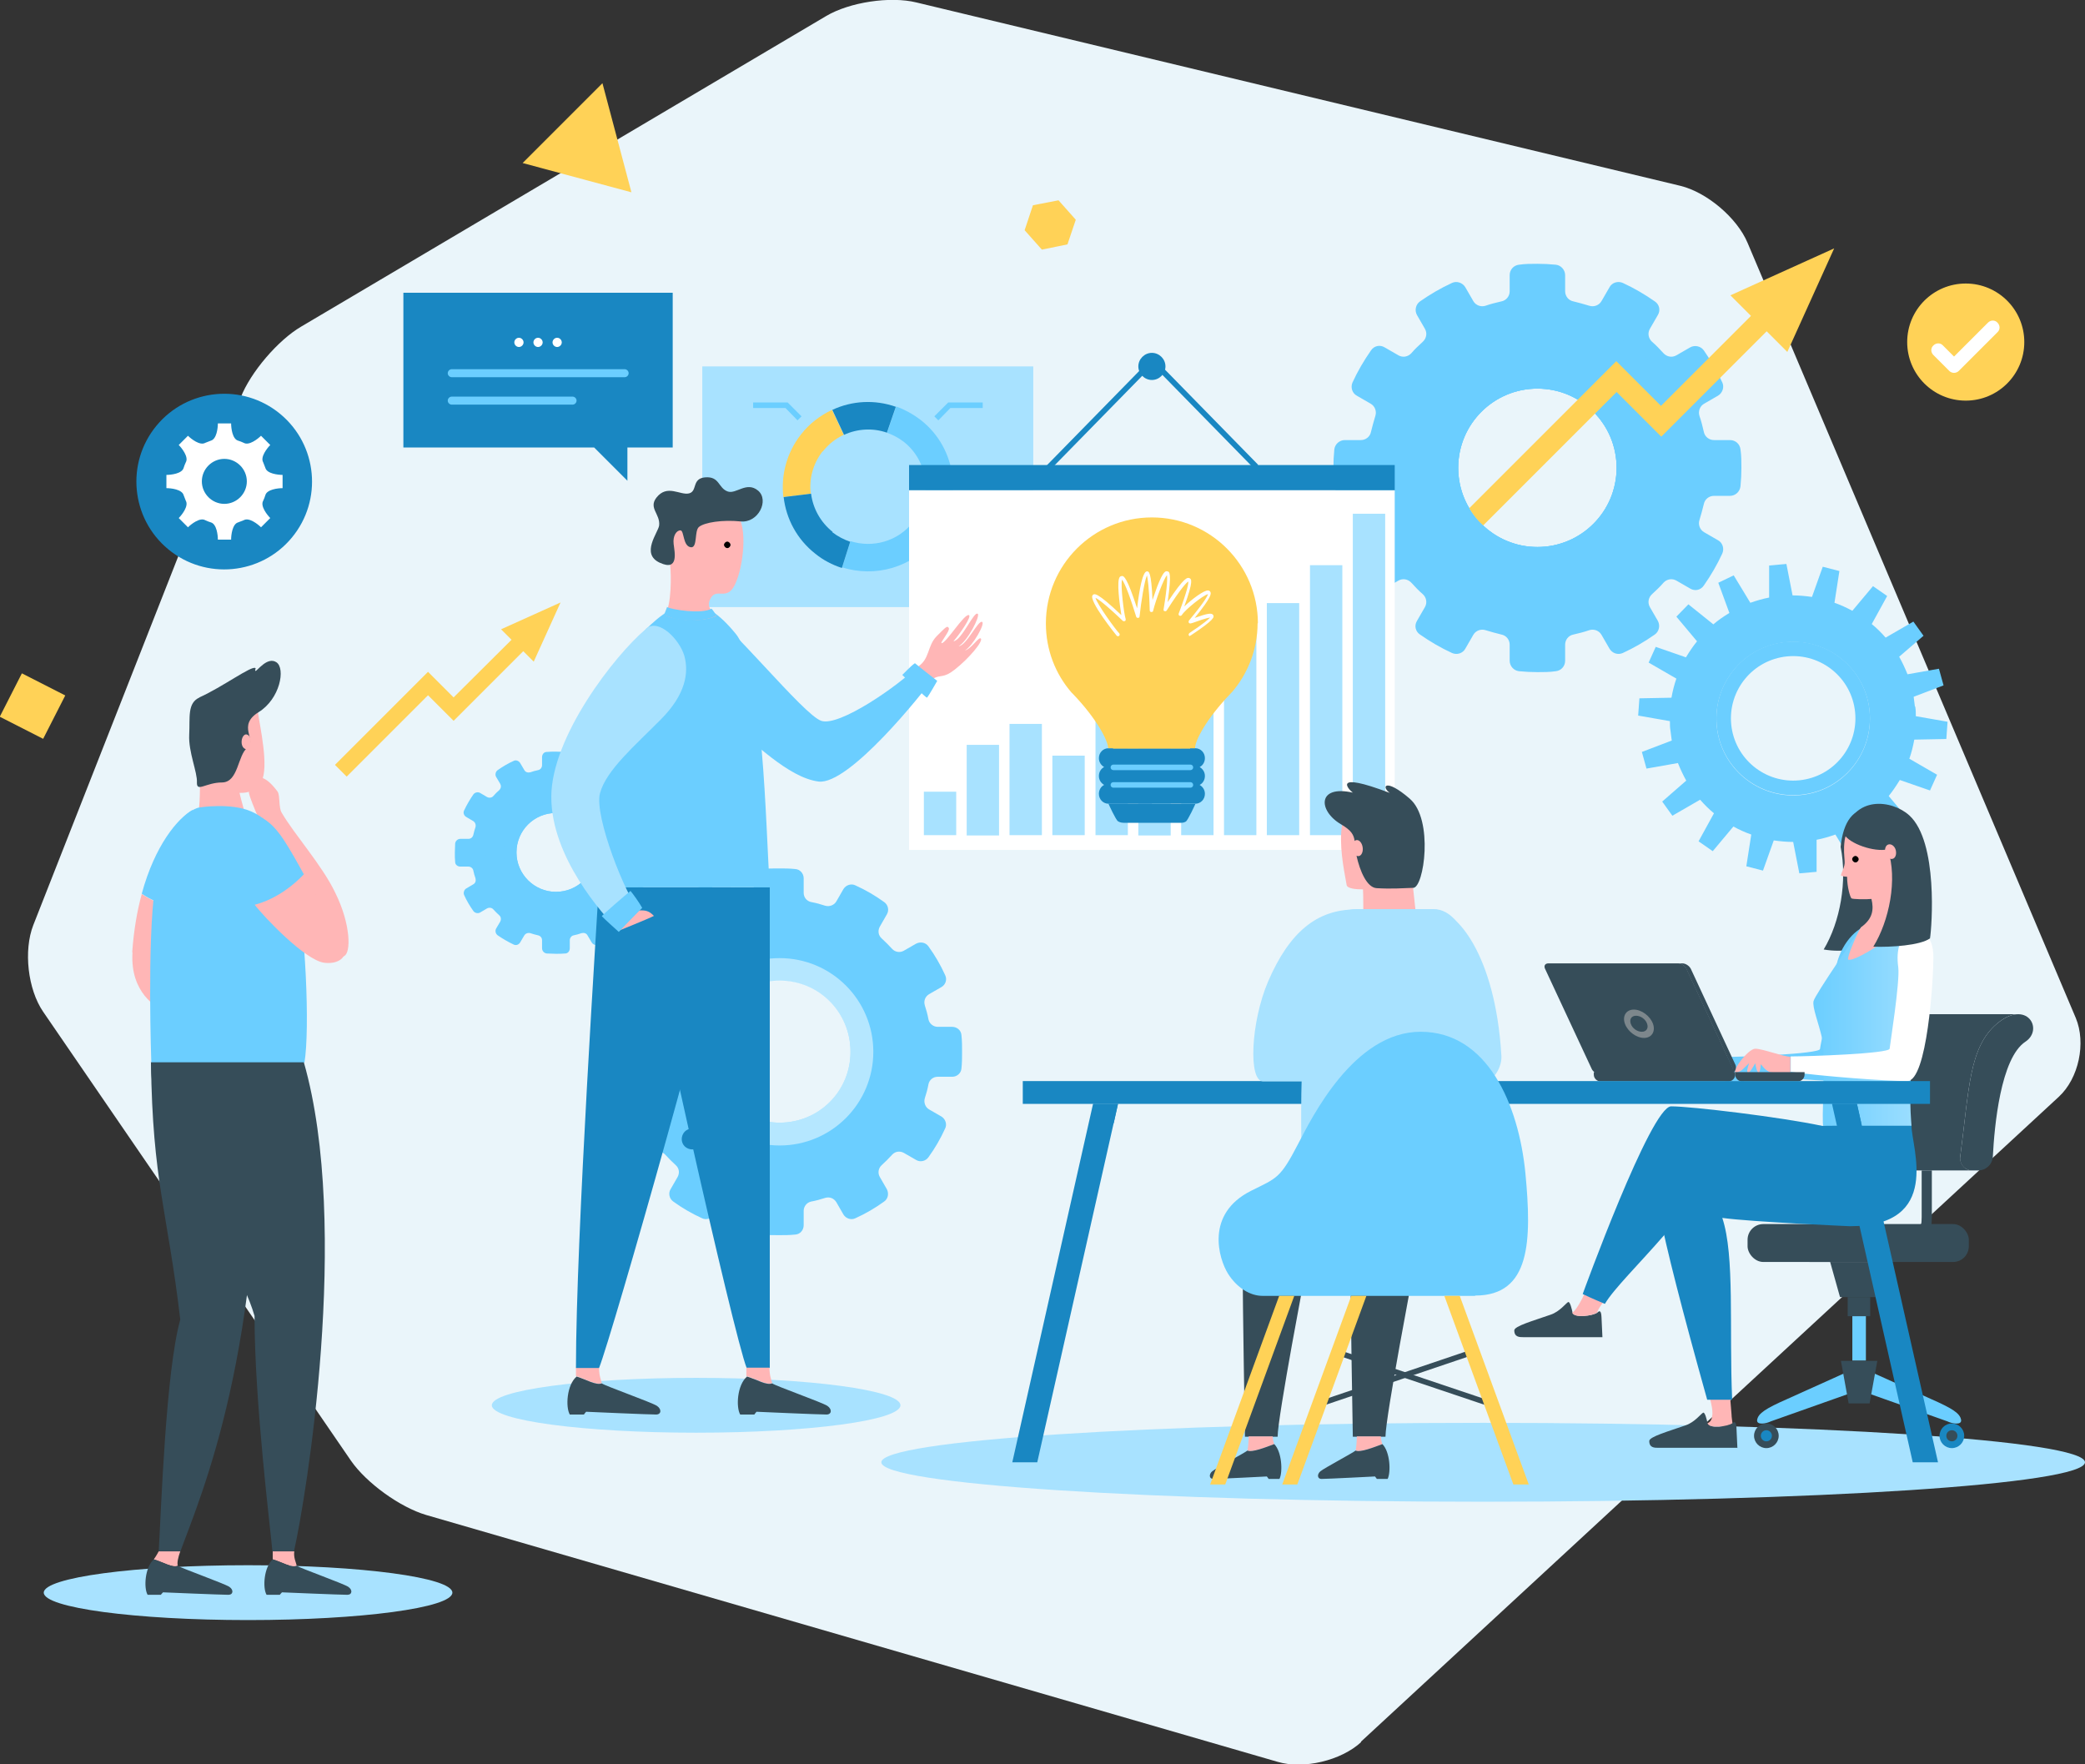 <?xml version="1.0" encoding="UTF-8"?>
<svg xmlns="http://www.w3.org/2000/svg" xmlns:xlink="http://www.w3.org/1999/xlink" id="Layer_1" data-name="Layer 1" viewBox="0 0 676.6 572.5">
  <rect x="0" y="0" width="676.6" height="572.5" fill="#333333" stroke="none"/>
  <defs>
    <style>
      .cls-1 {
        fill: #1987c2;
      }

      .cls-2 {
        fill: #6bceff;
      }

      .cls-3 {
        fill: url(#linear-gradient-2);
      }

      .cls-4 {
        fill: #ffb6b6;
      }

      .cls-5, .cls-6 {
        fill: #fff;
      }

      .cls-6 {
        opacity: .5;
      }

      .cls-7 {
        fill: url(#linear-gradient-4);
      }

      .cls-8 {
        fill: url(#linear-gradient-3);
      }

      .cls-9 {
        fill: url(#linear-gradient-5);
      }

      .cls-10 {
        fill: url(#linear-gradient-6);
      }

      .cls-11 {
        fill: #ffd257;
      }

      .cls-12 {
        fill: #eaf5fa;
      }

      .cls-13 {
        fill: #7d878c;
      }

      .cls-14 {
        fill: #a8e2ff;
      }

      .cls-15 {
        fill: url(#linear-gradient);
      }

      .cls-16 {
        fill: #364d59;
      }
    </style>
    <linearGradient id="linear-gradient" x1="228.3" y1="287.3" x2="246.4" y2="441.7" gradientUnits="userSpaceOnUse">
      <stop offset="0" stop-color="#1987c2"></stop>
      <stop offset="1" stop-color="#1987c2"></stop>
    </linearGradient>
    <linearGradient id="linear-gradient-2" x1="215.8" y1="287.4" x2="189.9" y2="444.7" xlink:href="#linear-gradient"></linearGradient>
    <linearGradient id="linear-gradient-3" x1="1263.2" y1="331.2" x2="1302" y2="331.2" gradientTransform="translate(1890.5) rotate(-180) scale(1 -1)" gradientUnits="userSpaceOnUse">
      <stop offset="0" stop-color="#a8e2ff"></stop>
      <stop offset="0" stop-color="#a5e1ff"></stop>
      <stop offset=".7" stop-color="#7bd3ff"></stop>
      <stop offset="1" stop-color="#6bceff"></stop>
    </linearGradient>
    <linearGradient id="linear-gradient-4" x1="1263.1" y1="326.7" x2="1309.5" y2="326.7" gradientTransform="translate(1890.5) rotate(-180) scale(1 -1)" gradientUnits="userSpaceOnUse">
      <stop offset="0" stop-color="#fff"></stop>
      <stop offset="1" stop-color="#fff"></stop>
    </linearGradient>
    <linearGradient id="linear-gradient-5" x1="1352.6" y1="437.4" x2="1288.5" y2="350.7" gradientTransform="translate(1890.5) rotate(-180) scale(1 -1)" gradientUnits="userSpaceOnUse">
      <stop offset="0" stop-color="#1987c2"></stop>
      <stop offset="1" stop-color="#1987c2"></stop>
    </linearGradient>
    <linearGradient id="linear-gradient-6" x1="513.5" y1="391" x2="591.1" y2="391" gradientUnits="userSpaceOnUse">
      <stop offset="0" stop-color="#1987c2"></stop>
      <stop offset="1" stop-color="#1987c2"></stop>
    </linearGradient>
  </defs>
  <path class="cls-12" d="M441.7,565.3c-6.5,6-18.7,8.9-27.1,6.4l-276.3-80.1c-8.5-2.5-19.4-10.4-24.4-17.6L14,328.3c-5-7.3-6.4-19.9-3.2-28.1l67.3-171.2c3.2-8.2,12.1-18.6,19.6-23L268.1,5.2c7.6-4.5,20.8-6.5,29.3-4.4l247.9,59.5c8.6,2.1,18.4,10.4,21.8,18.5l106.5,251.5c3.4,8.1,1,19.6-5.5,25.6l-226.5,209.3Z"></path>
  <g>
    <path class="cls-14" d="M676.6,474.5c0-7.1-87.4-12.8-195.3-12.8s-195.3,5.7-195.3,12.8,87.4,12.8,195.3,12.8,195.3-5.7,195.3-12.8Z"></path>
    <ellipse class="cls-14" cx="225.9" cy="456" rx="66.3" ry="8.9"></ellipse>
    <rect class="cls-14" x="227.9" y="118.9" width="107.4" height="78.1"></rect>
    <g>
      <path class="cls-11" d="M267,146.5c1.9-2.4,4.2-4.2,6.8-5.4l-3.8-8.1c-3.8,1.8-7.3,4.4-10.1,8-4.7,6-6.5,13.3-5.7,20.3l8.9-1.1c-.6-4.7.7-9.7,3.8-13.7Z"></path>
      <path class="cls-2" d="M287.8,140.4c1.9.7,3.7,1.6,5.4,2.9,8.1,6.3,9.5,18,3.1,26.1-4.9,6.3-13.1,8.5-20.3,6.2l-2.7,8.5c10.6,3.4,22.8.1,30.1-9.2,9.4-11.9,7.3-29.3-4.6-38.6-2.5-1.9-5.2-3.4-8-4.4l-2.9,8.4Z"></path>
      <path class="cls-1" d="M270.2,172.6c-4-3.2-6.4-7.7-7-12.4l-8.9,1.1c.8,7,4.3,13.7,10.3,18.4,2.6,2.1,5.5,3.6,8.6,4.6l2.7-8.5c-2-.7-4-1.7-5.8-3.1Z"></path>
      <path class="cls-1" d="M287.8,140.4l2.9-8.4c-6.8-2.4-14.2-2-20.6,1l3.8,8.1c4.3-2,9.4-2.3,13.9-.7Z"></path>
    </g>
    <polygon class="cls-2" points="304.5 136.4 303.2 135.1 307.7 130.6 318.9 130.6 318.9 132.4 308.4 132.4 304.5 136.4"></polygon>
    <polygon class="cls-2" points="258.8 136.4 254.9 132.4 244.4 132.4 244.4 130.6 255.6 130.6 260.1 135.1 258.8 136.4"></polygon>
    <polygon class="cls-1" points="218.3 95 130.9 95 130.9 145.2 192.8 145.2 203.6 156 203.6 145.2 218.3 145.2 218.3 95"></polygon>
    <path class="cls-2" d="M202.7,122.4h-56.1c-.7,0-1.3-.6-1.3-1.3s.6-1.3,1.3-1.3h56.1c.7,0,1.3.6,1.3,1.3s-.6,1.3-1.3,1.3Z"></path>
    <path class="cls-2" d="M185.8,131.3h-39.2c-.7,0-1.3-.6-1.3-1.3s.6-1.3,1.3-1.3h39.2c.7,0,1.3.6,1.3,1.3s-.6,1.3-1.3,1.3Z"></path>
    <path class="cls-5" d="M173.1,111.1c0-.8.7-1.5,1.5-1.5s1.5.7,1.5,1.5-.7,1.5-1.5,1.5-1.5-.7-1.5-1.5Z"></path>
    <path class="cls-5" d="M179.3,111.1c0-.8.7-1.5,1.5-1.5s1.5.7,1.5,1.5-.7,1.5-1.5,1.5-1.5-.7-1.5-1.5Z"></path>
    <path class="cls-5" d="M169.9,111.1c0-.8-.7-1.5-1.5-1.5s-1.5.7-1.5,1.5.7,1.5,1.5,1.5,1.5-.7,1.5-1.5Z"></path>
    <circle class="cls-1" cx="72.8" cy="156.2" r="28.5" transform="translate(-94 112.8) rotate(-50.4)"></circle>
    <path class="cls-5" d="M91.7,158.4v-4.3c-1.5,0-5.1-.4-5.6-2.3h0c-.2-.6-.5-1.2-.7-1.8h0c-1-1.7,1.3-4.6,2.3-5.6l-3-3c-1,1-3.9,3.3-5.6,2.3h0c-.6-.3-1.2-.5-1.8-.7h0c-1.9-.5-2.3-4.1-2.3-5.6h-4.3c0,1.5-.4,5.1-2.3,5.6h0c-.6.2-1.2.5-1.8.7h0c-1.7,1-4.6-1.3-5.6-2.3l-3,3c1,1,3.3,3.9,2.3,5.6-.3.6-.5,1.2-.7,1.8h0c-.5,1.9-4.1,2.3-5.6,2.3v4.3c1.5,0,5.1.4,5.6,2.3h0c.2.6.5,1.2.7,1.8h0c1,1.7-1.3,4.6-2.3,5.6l3,3c1-1,3.9-3.3,5.6-2.3h0c.6.3,1.2.5,1.8.7h0c1.9.5,2.3,4.1,2.3,5.6h4.3c0-1.5.4-5.1,2.3-5.6h0c.6-.2,1.2-.5,1.8-.7h0c1.7-1,4.6,1.3,5.6,2.3l3-3c-1-1-3.3-3.9-2.3-5.6h0c.3-.6.5-1.2.7-1.8h0c.5-1.9,4.1-2.3,5.6-2.3ZM72.8,163.5c-4,0-7.3-3.3-7.3-7.3s3.3-7.3,7.3-7.3,7.3,3.3,7.3,7.3-3.3,7.3-7.3,7.3Z"></path>
    <g>
      <path class="cls-11" d="M618.9,111c0-10.5,8.5-19,19-19s19,8.5,19,19-8.5,19-19,19-19-8.5-19-19Z"></path>
      <path class="cls-5" d="M634.2,121h0c-.6,0-1.2-.2-1.6-.6l-5.2-5.2c-.9-.9-.9-2.3,0-3.1.9-.9,2.3-.9,3.1,0l3.6,3.6,11-11c.9-.9,2.3-.9,3.1,0,.9.9.9,2.3,0,3.1l-12.6,12.6c-.4.4-1,.6-1.6.6Z"></path>
    </g>
    <g>
      <path class="cls-2" d="M561.4,160.9c1.7,0,3.2-1.3,3.4-3.1.2-2,.3-4,.3-6s0-4-.3-6c-.2-1.7-1.6-3-3.4-3h-5.2c-1.6,0-3-1.1-3.3-2.7-.4-1.7-.8-3.4-1.4-5.1-.5-1.5.1-3.2,1.5-4l4.5-2.6c1.5-.9,2.1-2.8,1.4-4.3-1.7-3.7-3.7-7.1-6-10.4-1-1.4-2.9-1.8-4.4-1l-4.5,2.6c-1.4.8-3.1.5-4.2-.7-1.2-1.3-2.4-2.6-3.7-3.7-1.2-1.1-1.5-2.8-.7-4.2l2.6-4.5c.9-1.5.5-3.4-1-4.4-3.3-2.3-6.7-4.3-10.4-6-1.6-.7-3.5-.1-4.3,1.4l-2.6,4.5c-.8,1.4-2.5,2-4,1.5-1.7-.5-3.4-1-5.1-1.4-1.6-.3-2.7-1.7-2.7-3.3v-5.2c0-1.7-1.3-3.2-3-3.4-2-.2-4-.3-6-.3s-4,0-6,.3c-1.7.2-3,1.6-3,3.4v5.2c0,1.6-1.1,3-2.7,3.3-1.7.4-3.4.8-5.1,1.4-1.5.5-3.2-.1-4-1.5l-2.6-4.5c-.9-1.5-2.8-2.1-4.3-1.4-3.7,1.7-7.1,3.7-10.4,6-1.4,1-1.8,2.9-1,4.4l2.6,4.5c.8,1.4.5,3.1-.7,4.2-1.3,1.2-2.6,2.4-3.7,3.7-1.1,1.2-2.8,1.5-4.2.7l-4.5-2.6c-1.5-.9-3.4-.5-4.4,1-2.3,3.3-4.3,6.7-6,10.4-.7,1.6-.1,3.5,1.4,4.3l4.5,2.6c1.4.8,2,2.5,1.5,4-.5,1.7-1,3.4-1.4,5.1-.3,1.6-1.7,2.7-3.3,2.7h-5.2c-1.7,0-3.2,1.3-3.4,3-.2,2-.3,4-.3,6s0,4,.3,6c.2,1.7,1.6,3.1,3.4,3.1h5.2c1.6,0,3,1.1,3.3,2.7.4,1.7.8,3.4,1.4,5.1.5,1.5-.1,3.2-1.5,4l-4.5,2.6c-1.5.9-2.1,2.7-1.4,4.3,1.7,3.7,3.7,7.1,6,10.4,1,1.4,2.9,1.8,4.4,1l4.5-2.6c1.4-.8,3.1-.5,4.2.7,1.2,1.3,2.4,2.6,3.7,3.7,1.2,1.1,1.5,2.8.7,4.2l-2.6,4.5c-.9,1.5-.5,3.4,1,4.4,3.3,2.3,6.7,4.3,10.4,6,1.6.7,3.5.1,4.3-1.4l2.6-4.5c.8-1.4,2.5-2,4-1.5,1.7.5,3.4,1,5.1,1.4,1.6.3,2.7,1.7,2.7,3.3v5.2c0,1.7,1.3,3.2,3,3.4,2,.2,4,.3,6,.3s4,0,6-.3c1.7-.2,3-1.6,3-3.4v-5.2c0-1.6,1.1-3,2.7-3.3,1.7-.4,3.4-.8,5.1-1.4,1.5-.5,3.2.1,4,1.5l2.6,4.5c.9,1.5,2.7,2.1,4.3,1.4,3.7-1.7,7.1-3.7,10.4-6,1.4-1,1.8-2.9,1-4.4l-2.6-4.5c-.8-1.4-.5-3.1.7-4.2,1.3-1.2,2.6-2.4,3.7-3.7,1.1-1.2,2.8-1.5,4.2-.7l4.5,2.6c1.5.9,3.4.5,4.4-1,2.3-3.3,4.3-6.7,6-10.4.7-1.6.1-3.5-1.4-4.3l-4.5-2.6c-1.4-.8-2-2.5-1.5-4,.5-1.7,1-3.4,1.4-5.1.3-1.6,1.7-2.7,3.3-2.7h5.2ZM498.9,177.5c-14.2,0-25.7-11.5-25.7-25.7s11.5-25.7,25.7-25.7,25.7,11.5,25.7,25.7-11.5,25.7-25.7,25.7Z"></path>
      <path class="cls-2" d="M498.9,101.9c-27.5,0-49.9,22.3-49.9,49.9s22.3,49.9,49.9,49.9,49.9-22.3,49.9-49.9-22.3-49.9-49.9-49.9ZM498.9,177.5c-14.2,0-25.7-11.5-25.7-25.7s11.5-25.7,25.7-25.7,25.7,11.5,25.7,25.7-11.5,25.7-25.7,25.7Z"></path>
      <path class="cls-2" d="M498.9,122.3c-16.3,0-29.5,13.2-29.5,29.5s13.2,29.5,29.5,29.5,29.5-13.2,29.5-29.5-13.2-29.5-29.5-29.5ZM498.9,177.5c-14.2,0-25.7-11.5-25.7-25.7s11.5-25.7,25.7-25.7,25.7,11.5,25.7,25.7-11.5,25.7-25.7,25.7Z"></path>
    </g>
    <g>
      <path class="cls-2" d="M309,349.4c1.6,0,2.9-1.2,3-2.7.2-1.8.2-3.6.2-5.4s0-3.6-.2-5.4c-.1-1.6-1.5-2.7-3-2.7h-4.7c-1.4,0-2.7-1-3-2.4-.3-1.6-.7-3.1-1.2-4.6-.4-1.4.1-2.8,1.4-3.6l4-2.3c1.4-.8,1.9-2.5,1.2-3.9-1.5-3.3-3.3-6.4-5.4-9.3-.9-1.3-2.6-1.6-4-.9l-4,2.3c-1.2.7-2.8.5-3.8-.6-1.1-1.2-2.2-2.3-3.4-3.4-1.1-1-1.3-2.5-.6-3.8l2.3-4c.8-1.4.4-3.1-.9-4-2.9-2.1-6-3.9-9.3-5.4-1.4-.7-3.1-.1-3.9,1.2l-2.3,4c-.7,1.2-2.2,1.8-3.6,1.4-1.5-.5-3-.9-4.6-1.2-1.4-.3-2.4-1.5-2.4-3v-4.7c0-1.6-1.2-2.9-2.7-3-1.8-.2-3.6-.2-5.4-.2s-3.6,0-5.4.2c-1.6.1-2.7,1.5-2.7,3v4.7c0,1.4-1,2.7-2.4,3-1.6.3-3.1.7-4.6,1.2-1.4.4-2.8-.1-3.6-1.4l-2.3-4c-.8-1.3-2.5-1.9-3.9-1.2-3.3,1.5-6.4,3.3-9.3,5.4-1.3.9-1.6,2.6-.9,4l2.3,4c.7,1.2.5,2.8-.6,3.8-1.2,1.1-2.3,2.2-3.4,3.4-1,1.1-2.5,1.3-3.8.6l-4-2.3c-1.3-.8-3.1-.4-4,.9-2.1,2.9-3.9,6-5.4,9.3-.7,1.4-.1,3.1,1.2,3.9l4,2.3c1.2.7,1.8,2.2,1.4,3.6-.5,1.5-.9,3-1.2,4.6-.3,1.4-1.5,2.4-3,2.4h-4.7c-1.6,0-2.9,1.2-3,2.7-.2,1.8-.2,3.6-.2,5.4s0,3.6.2,5.4c.1,1.6,1.5,2.7,3,2.7h4.7c1.4,0,2.7,1,3,2.4.3,1.6.7,3.1,1.2,4.6.4,1.4-.1,2.8-1.4,3.6l-4,2.3c-1.4.8-1.9,2.5-1.2,3.9,1.5,3.3,3.3,6.4,5.4,9.3.9,1.3,2.6,1.6,4,.9l4-2.3c1.2-.7,2.8-.5,3.8.6,1.1,1.2,2.2,2.3,3.4,3.4,1.1,1,1.3,2.5.6,3.8l-2.3,4c-.8,1.3-.4,3.1.9,4,2.9,2.1,6,3.9,9.3,5.4,1.4.7,3.1.1,3.9-1.2l2.3-4c.7-1.2,2.2-1.8,3.6-1.4,1.5.5,3,.9,4.6,1.2,1.4.3,2.4,1.5,2.4,3v4.7c0,1.6,1.2,2.9,2.7,3,1.8.2,3.6.2,5.4.2s3.6,0,5.4-.2c1.6-.1,2.7-1.5,2.7-3v-4.7c0-1.4,1-2.7,2.4-3,1.6-.3,3.1-.7,4.6-1.2,1.4-.4,2.8.1,3.6,1.4l2.3,4c.8,1.3,2.5,1.9,3.9,1.2,3.3-1.5,6.4-3.3,9.3-5.4,1.3-.9,1.6-2.6.9-4l-2.3-4c-.7-1.2-.5-2.8.6-3.8,1.2-1.1,2.3-2.2,3.4-3.4,1-1.1,2.5-1.3,3.8-.6l4,2.3c1.3.8,3.1.4,4-.9,2.1-2.9,3.9-6,5.4-9.3.7-1.4.1-3.1-1.2-3.9l-4-2.3c-1.2-.7-1.8-2.2-1.4-3.6.5-1.5.9-3,1.2-4.6.3-1.4,1.5-2.4,3-2.4h4.7ZM253,364.3c-12.7,0-23.1-10.3-23.1-23s10.3-23.1,23.1-23.1,23,10.3,23,23.1-10.3,23-23,23Z"></path>
      <path class="cls-6" d="M253,310.9c-16.8,0-30.4,13.6-30.4,30.4s13.6,30.4,30.4,30.4,30.4-13.6,30.4-30.4-13.6-30.4-30.4-30.4ZM253,364.3c-12.7,0-23.1-10.3-23.1-23s10.3-23,23.1-23,23,10.3,23,23-10.3,23-23,23Z"></path>
      <path class="cls-1" d="M222.2,315.3c-1.3-1.3-1.3-3.4,0-4.8,1.3-1.3,3.4-1.3,4.8,0,1.3,1.3,1.3,3.4,0,4.8-1.3,1.3-3.4,1.3-4.8,0Z"></path>
      <path class="cls-1" d="M227,372c-1.3,1.3-3.4,1.3-4.8,0-1.3-1.3-1.3-3.4,0-4.8,1.3-1.3,3.4-1.3,4.8,0,1.3,1.3,1.3,3.4,0,4.8Z"></path>
    </g>
    <g>
      <path class="cls-2" d="M211.4,281.2c.9,0,1.6-.7,1.7-1.5,0-1,.1-2,.1-3s0-2-.1-3c0-.9-.8-1.5-1.7-1.5h-2.6c-.8,0-1.5-.6-1.6-1.3-.2-.9-.4-1.7-.7-2.5-.2-.8,0-1.6.8-2l2.2-1.3c.7-.4,1.1-1.4.7-2.1-.8-1.8-1.8-3.5-3-5.2-.5-.7-1.5-.9-2.2-.5l-2.2,1.3c-.7.4-1.6.3-2.1-.3-.6-.7-1.2-1.3-1.9-1.9-.6-.5-.7-1.4-.3-2.1l1.3-2.2c.4-.7.2-1.7-.5-2.2-1.6-1.1-3.3-2.1-5.2-3-.8-.4-1.7,0-2.1.7l-1.3,2.2c-.4.7-1.2,1-2,.8-.8-.3-1.7-.5-2.5-.7-.8-.2-1.3-.8-1.3-1.6v-2.6c0-.9-.7-1.6-1.5-1.7-1,0-2-.1-3-.1s-2,0-3,.1c-.9,0-1.5.8-1.5,1.7v2.6c0,.8-.6,1.5-1.3,1.6-.9.2-1.7.4-2.5.7-.8.2-1.6,0-2-.8l-1.3-2.2c-.4-.7-1.4-1.1-2.1-.7-1.8.8-3.5,1.8-5.2,3-.7.5-.9,1.5-.5,2.2l1.3,2.2c.4.7.3,1.5-.3,2.1-.7.6-1.3,1.2-1.9,1.9-.5.6-1.4.7-2.1.3l-2.2-1.3c-.7-.4-1.7-.2-2.2.5-1.1,1.6-2.1,3.3-3,5.2-.4.8,0,1.7.7,2.1l2.2,1.3c.7.4,1,1.2.8,2-.3.8-.5,1.7-.7,2.5-.2.8-.8,1.3-1.6,1.3h-2.6c-.9,0-1.6.7-1.7,1.5,0,1-.1,2-.1,3s0,2,.1,3c0,.9.8,1.5,1.7,1.5h2.6c.8,0,1.5.6,1.6,1.3.2.9.4,1.7.7,2.5.2.8,0,1.6-.8,2l-2.2,1.3c-.7.4-1,1.4-.7,2.1.8,1.8,1.8,3.5,3,5.2.5.7,1.5.9,2.2.5l2.2-1.3c.7-.4,1.6-.3,2.1.3.6.6,1.2,1.3,1.9,1.9.6.5.7,1.4.3,2.1l-1.3,2.2c-.4.7-.2,1.7.5,2.2,1.6,1.1,3.3,2.1,5.2,3,.8.4,1.7,0,2.1-.7l1.3-2.2c.4-.7,1.2-1,2-.8.8.3,1.7.5,2.5.7.8.2,1.3.8,1.3,1.6v2.6c0,.9.7,1.6,1.5,1.7,1,0,2,.1,3,.1s2,0,3-.1c.9,0,1.5-.8,1.5-1.7v-2.6c0-.8.6-1.5,1.3-1.6.9-.2,1.7-.4,2.5-.7.8-.2,1.6,0,2,.8l1.3,2.2c.4.7,1.4,1.1,2.1.7,1.8-.8,3.5-1.8,5.2-3,.7-.5.9-1.5.5-2.2l-1.3-2.2c-.4-.7-.3-1.6.3-2.1.6-.6,1.3-1.2,1.9-1.9.5-.6,1.4-.7,2.1-.3l2.2,1.3c.7.4,1.7.2,2.2-.5,1.1-1.6,2.1-3.3,3-5.2.4-.8,0-1.7-.7-2.1l-2.2-1.3c-.7-.4-1-1.2-.8-2,.3-.8.5-1.7.7-2.5.2-.8.8-1.3,1.6-1.3h2.6ZM180.4,289.4c-7,0-12.8-5.7-12.8-12.8s5.7-12.8,12.8-12.8,12.8,5.7,12.8,12.8-5.7,12.8-12.8,12.8Z"></path>
      <path class="cls-2" d="M180.4,259.8c-9.3,0-16.8,7.5-16.8,16.8s7.5,16.8,16.8,16.8,16.8-7.5,16.8-16.8-7.5-16.8-16.8-16.8ZM180.4,289.4c-7,0-12.8-5.7-12.8-12.8s5.7-12.8,12.8-12.8,12.8,5.7,12.8,12.8-5.7,12.8-12.8,12.8Z"></path>
      <path class="cls-2" d="M171.8,297.9c-.1,0-.2,0-.3,0-8.5-3.6-14-11.9-14-21.1s10.3-22.9,22.9-22.9.9.4.9.9-.4.9-.9.9c-11.7,0-21.1,9.5-21.1,21.1s5.1,16.2,12.9,19.5c.5.2.7.7.5,1.2-.1.3-.5.5-.8.5Z"></path>
      <path class="cls-2" d="M180.4,299.6c-.5,0-.9-.4-.9-.9s.4-.9.9-.9c11.7,0,21.1-9.5,21.1-21.1s.4-.9.9-.9.9.4.9.9c0,12.6-10.3,22.9-22.9,22.9Z"></path>
    </g>
    <path class="cls-2" d="M621.4,229.3c-.1-1.1-.3-2.1-.4-3.2l9.7-3.7-1.5-5.4-10.2,1.8c-.8-2-1.7-3.9-2.7-5.7l7.9-6.8-3.3-4.6-9,5.2c-1.4-1.6-2.9-3.1-4.5-4.4l5-9.1-4.6-3.2-6.7,8c-1.8-1-3.8-1.9-5.8-2.6l1.6-10.3-5.4-1.4-3.5,9.8c-2.1-.3-4.2-.5-6.3-.5l-2-10.2-5.6.5v10.4c-2.1.4-4.1,1-6.1,1.7l-5.4-8.9-5,2.4,3.6,9.8c-1.8,1.1-3.6,2.3-5.2,3.7l-8.1-6.5-3.9,4,6.7,8c-1.3,1.6-2.5,3.4-3.6,5.2l-9.8-3.4-2.3,5.1,9,5.2c-.7,2-1.2,4-1.6,6.2l-10.4.2-.4,5.6,10.3,1.8c0,1.1,0,2.1.2,3.2.1,1.1.3,2.1.4,3.1l-9.7,3.7,1.5,5.4,10.2-1.8c.8,2,1.7,3.9,2.7,5.7l-7.8,6.8,3.3,4.6,9-5.2c1.4,1.6,2.9,3.1,4.5,4.4l-5,9.1,4.6,3.2,6.7-8c1.8,1,3.8,1.9,5.8,2.6l-1.6,10.3,5.4,1.4,3.5-9.8c2.1.3,4.2.5,6.3.5l2,10.2,5.6-.5v-10.4c2.1-.4,4.1-1,6.1-1.7l5.4,8.9,5-2.4-3.6-9.8c1.8-1.1,3.5-2.3,5.2-3.7l8.1,6.5,3.9-4-6.7-8c1.3-1.6,2.5-3.4,3.6-5.2l9.8,3.4,2.3-5.1-9-5.2c.7-2,1.2-4,1.6-6.2l10.4-.2.4-5.6-10.3-1.8c0-1,0-2.1-.2-3.2ZM584.3,258c-13.7,1.3-25.9-8.7-27.2-22.4-1.3-13.7,8.7-25.9,22.4-27.2,13.7-1.3,25.9,8.7,27.2,22.4,1.3,13.7-8.7,25.9-22.4,27.2Z"></path>
    <path class="cls-2" d="M579.5,208.3c-13.7,1.3-23.7,13.5-22.4,27.2,1.3,13.7,13.5,23.7,27.2,22.4,13.7-1.3,23.7-13.5,22.4-27.2-1.3-13.7-13.5-23.7-27.2-22.4ZM583.9,253.2c-11.1,1.1-21-7-22.1-18.1-1.1-11.1,7-21,18.1-22.1,11.1-1.1,21,7,22.1,18.1,1.1,11.1-7,21-18.1,22.1Z"></path>
    <rect class="cls-1" x="332.6" y="133.6" width="48.5" height="1.8" transform="translate(11.2 295.5) rotate(-45.6)"></rect>
    <rect class="cls-1" x="389.9" y="110.2" width="1.8" height="48.5" transform="translate(17.4 311.5) rotate(-44.4)"></rect>
    <rect class="cls-1" x="295" y="150.9" width="157.6" height="8.2"></rect>
    <rect class="cls-5" x="295" y="159.1" width="157.6" height="116.7"></rect>
    <path class="cls-1" d="M369.4,118.9c0-2.4,2-4.4,4.4-4.4s4.4,2,4.4,4.4-2,4.4-4.4,4.4-4.4-2-4.4-4.4Z"></path>
    <rect class="cls-14" x="299.8" y="256.9" width="10.5" height="14.1"></rect>
    <rect class="cls-14" x="313.7" y="241.7" width="10.5" height="29.4"></rect>
    <rect class="cls-14" x="327.6" y="234.9" width="10.5" height="36.1"></rect>
    <rect class="cls-14" x="341.5" y="245.2" width="10.5" height="25.8"></rect>
    <rect class="cls-14" x="355.5" y="223.4" width="10.5" height="47.6"></rect>
    <rect class="cls-14" x="369.4" y="206.1" width="10.5" height="65"></rect>
    <rect class="cls-14" x="383.3" y="217.4" width="10.5" height="53.6"></rect>
    <rect class="cls-14" x="397.2" y="205.4" width="10.5" height="65.6"></rect>
    <rect class="cls-14" x="411.1" y="195.7" width="10.5" height="75.3"></rect>
    <rect class="cls-14" x="425.1" y="183.4" width="10.5" height="87.6"></rect>
    <rect class="cls-14" x="439" y="166.7" width="10.5" height="104.3"></rect>
    <g>
      <g>
        <path class="cls-1" d="M391,251.8c0-1.3-.7-2.3-1.7-2.9,1-.5,1.7-1.6,1.7-2.9,0-1.8-1.4-3.2-3.1-3.2h-28.2c-1.7,0-3.1,1.4-3.1,3.2,0,1.3.7,2.3,1.7,2.9-1,.5-1.7,1.6-1.7,2.9,0,1.3.7,2.3,1.7,2.9-1,.5-1.7,1.6-1.7,2.9,0,1.8,1.4,3.2,3.1,3.2h28.2c1.7,0,3.1-1.4,3.1-3.2,0-1.3-.7-2.3-1.7-2.9,1-.5,1.7-1.6,1.7-2.9Z"></path>
        <path class="cls-1" d="M373.8,260.8h-14.1s2.4,5.3,3.1,5.7c.7.4,1.2.5,2.3.5,1.2,0,8.7,0,8.7,0,0,0,7.5,0,8.7,0,1.2,0,1.6,0,2.3-.4.7-.4,3.1-5.7,3.1-5.7h-14.1Z"></path>
        <path class="cls-2" d="M361.3,249.9c-.5,0-.9-.4-.9-.9s.4-.9.9-.9h25c.5,0,.9.4.9.9s-.4.9-.9.9h-25Z"></path>
        <path class="cls-2" d="M386.3,255.6h-25c-.5,0-.9-.4-.9-.9s.4-.9.9-.9h25c.5,0,.9.4.9.9s-.4.9-.9.9Z"></path>
      </g>
      <g>
        <path class="cls-11" d="M408.2,202.3c0-19-15.4-34.4-34.4-34.4-19,0-34.4,15.4-34.4,34.4,0,8.6,3.1,16.4,8.3,22.4,0,0,.4.4.4.4,7.8,8.1,11.5,15.3,11.5,17.7h14.1s14.1,0,14.1,0c0-2.5,3.7-9.6,11.5-17.7,0,0,.3-.4.4-.4,5.2-6,8.4-13.9,8.4-22.5Z"></path>
        <path class="cls-11" d="M361.2,242.9c-.9-4.8-5-11.1-11.3-17.7l-1-1.1c-5.3-6-8.2-13.7-8.2-21.8,0-18.2,14.8-33,33-33,18.2,0,33,14.8,33,33,0,8-2.9,15.7-8.2,21.8l-1,1.1c-6.3,6.7-10.4,13.4-11.3,17.7h-25.2Z"></path>
      </g>
      <path class="cls-5" d="M386.3,206.4c-.2,0-.4,0-.5-.2-.2-.3,0-.6.2-.8,4.7-3.1,6.2-4.5,6.7-5-1.2.1-4.5,1.3-5.6,1.7l-.7.2c-.2,0-.5,0-.6-.2-.1-.2-.1-.5,0-.7,5.1-6.1,6.1-8.1,6.2-8.6-1.5.3-7.4,5-8.5,6.8-.1.2-.5.3-.7.2-.3-.1-.4-.4-.3-.7,2.9-7.7,3.2-9.8,3.1-10.4-.5.3-2.2,1.9-7,9.4-.1.2-.4.3-.7.2-.2,0-.4-.3-.3-.6,1.3-7.9,1.2-10.3,1.1-11.1-1.1,1.3-3.6,7.9-4.5,11.6,0,.3-.3.4-.6.4-.3,0-.5-.3-.5-.5-.2-7.9-.7-10.5-.9-11.4-.8,1.7-1.9,8.6-2.4,13.3,0,.3-.2.5-.5.5-.3,0-.5-.1-.6-.4-2.8-9.1-4.1-11.4-4.6-12-.5,1.9.6,11,1.2,12.8,0,.2,0,.5-.2.6-.2.1-.5.1-.7,0-6.1-5.8-8.2-7.2-8.9-7.5.5,2,6.5,10.3,7.7,11.5.2.2.2.6,0,.8-.2.2-.6.2-.8,0-.1-.1-9.4-11.6-7.8-13.2.5-.5,1.2-1.2,9.3,6.5-.6-3.6-1.6-11.2-.5-12.4.2-.2.5-.3.8-.3.5.1,1.5.3,4.8,10.5.7-6,1.8-12,3.2-12s0,0,0,0c.6,0,1.4,0,1.8,9.3.5-1.4,1-2.9,1.5-4.3,1.9-4.9,2.7-5.2,3.3-5,.7.1,1.5.3.1,10,5.6-8.5,6.5-8,7.1-7.8.6.3,1.4.7-1.7,9.2,2.4-2.3,6.4-5.3,7.7-5.2.4,0,.6.2.8.5.2.5.6,1.4-5.1,8.4,4.2-1.5,5.6-1.7,6-.9.3.6.7,1.3-7.3,6.6,0,0-.2,0-.3,0Z"></path>
    </g>
    <g>
      <ellipse class="cls-14" cx="80.5" cy="516.8" rx="66.3" ry="8.9"></ellipse>
      <g>
        <path class="cls-16" d="M49,344.8c.5,38.7,5.3,47.8,9.5,83.4-4.7,16.7-6.2,61.7-7,75.3h7c6.9-18.8,27.3-65.1,25.5-158.7h-35Z"></path>
        <path class="cls-4" d="M49.9,506c.7-.9,1.6-2.6,1.6-2.6h7c-.7,2-1.1,3.7-.8,4.7-1.8.7-4.5-1.1-7.8-2.1Z"></path>
        <path class="cls-16" d="M49.9,506c3.3,1,6,2.8,7.8,2.1,1,.7,15.2,5.8,16.7,6.8,1.5,1,1.3,2.6-.3,2.6-2.3,0-21.2-.8-21.2-.8-.4.4-.7.8-.7.8h-4.3c-1.3-2.2-.9-8.9,2-11.5Z"></path>
      </g>
      <path class="cls-4" d="M83.7,231.1c.6,4.5,3.7,17.8,1.1,22.6-2.2,3.9-6.6,4.6-13.8,2.2-7.2-2.4-7.5-15.5-8.4-19.2-1.5-6,19.9-15,21.1-5.6Z"></path>
      <path class="cls-4" d="M77.4,255.7c.4,2.3,1.7,6.8,1.7,6.8-1,1.3-7.4,3.5-14.5-.5.5-4.2.2-14,.2-14l12.6,7.7Z"></path>
      <path class="cls-4" d="M111.7,310.2c2.2-1,2.2-10.2-2.9-20.5-4.3-9-13.2-18.8-17.4-26-1-1.6-.5-5.6-1.3-6.8-7-9.5-9.7-1.8-9.3.5.5,2.5,5.6,14.2,7.4,16.6,1.9,2.4,15,40.1,23.4,36.3Z"></path>
      <path class="cls-4" d="M43,309c-.9,13.5,8.5,18,8.5,18l5.6-32.7c-5-.8-8.1-2.2-11.1-4.2-1.5,5.5-2.6,11.8-3.1,19Z"></path>
      <path class="cls-2" d="M46,290c2.9,2,6.1,3.4,11.1,4.2l5.4-31.4c-4.8,2.7-12.2,11.4-16.5,27.2Z"></path>
      <path class="cls-2" d="M64.7,262c-4.2.9-11.9,7.9-14.4,25.7-2.6,17.9-1.2,57.1-1.2,57.1h49.7c1.8-10.8.4-44.1-3.2-60.8-1.9-9-6.4-17.4-14.1-20.7-6.6-2.9-16.7-1.3-16.7-1.3Z"></path>
      <g>
        <path class="cls-16" d="M49,344.8c.5,38.7,26.3,57.3,33.6,82.2,0,28.3,5.3,70.2,5.8,76.4h7c3.8-16.7,18.5-105.2,3.2-158.7h-49.7Z"></path>
        <path class="cls-4" d="M88.5,506c0-1.2,0-2.6,0-2.6h7c-.3,2,.6,3.7.8,4.7-1.8.7-4.5-1.1-7.8-2.1Z"></path>
        <path class="cls-16" d="M88.5,506c3.3,1,6,2.8,7.8,2.1,1,.7,15.2,5.8,16.7,6.8,1.5,1,1.3,2.6-.3,2.6-2.3,0-21.2-.8-21.2-.8-.4.4-.7.8-.7.8h-4.3c-1.3-2.2-.9-8.9,2-11.5Z"></path>
      </g>
      <path class="cls-4" d="M82.6,293.5c2.9,3.9,16.4,18.1,22.6,18.9,3.8.5,7.2-1.1,6.8-4.6-.4-3.6-12-21.1-13.5-24.1-3.1.3-15.9,9.8-15.9,9.8Z"></path>
      <path class="cls-2" d="M98.6,283.7c-2.2-4-4.3-7.8-6.6-11.3-2.7-4-6.2-8-11.2-8-5,0-10.9,3.6-8.4,12.3,1.1,3.9,5,10.4,10.2,16.9,7.3-1.9,13-6.7,15.9-9.8Z"></path>
      <path class="cls-16" d="M64.7,226.3c7.4-3.3,17.1-10.5,18.2-9.5.2.2-.3.7,0,.9.4.3,3.8-4.8,6.8-2.8,3,2,1.2,11.9-5.8,16.2-7.1,4.4-.4,9-3.6,11.5-3.2,2.4-2.9,11.2-8.2,11.3-5.3,0-8.3,3.3-8.2,0,.2-3.3-2.8-9.9-2.5-15.5.3-5.6-.7-10.3,3.4-12.1Z"></path>
      <path class="cls-4" d="M78.4,240.8c0-1.3.6-2.4,1.4-2.5.9,0,1.6,1,1.6,2.3,0,1.3-.6,2.4-1.4,2.5-.9,0-1.6-1-1.6-2.3Z"></path>
    </g>
    <g>
      <path class="cls-15" d="M249.8,287.9c0,20.7,0,113.6,0,156h-7.5c-4.2-10.5-32.4-136-35.3-156h42.9Z"></path>
      <path class="cls-4" d="M242.2,446.6v-2.8h7.5c0,2.6.6,3.9.9,5-2,.8-4.8-1.2-8.4-2.3Z"></path>
      <path class="cls-16" d="M242.2,446.6c3.6,1.1,6.4,3,8.4,2.3,1,.8,16.3,6.2,17.9,7.3,1.6,1.1,1.4,2.8-.3,2.8-2.5,0-22.7-.9-22.7-.9-.4.4-.7.9-.7.9h-4.6c-1.4-2.4-1-9.6,2.2-12.3Z"></path>
    </g>
    <g>
      <path class="cls-4" d="M186.9,446.6v-2.8h7.5c0,2.6.6,3.9.9,5-2,.8-4.8-1.2-8.4-2.3Z"></path>
      <path class="cls-16" d="M186.9,446.6c3.6,1.1,6.4,3,8.4,2.3,1,.8,16.3,6.2,17.9,7.3,1.6,1.1,1.4,2.8-.3,2.8-2.5,0-22.7-.9-22.7-.9-.4.4-.7.9-.7.9h-4.6c-1.4-2.4-1-9.6,2.2-12.3Z"></path>
      <path class="cls-3" d="M194.3,287.9c-.4,7.9-7.4,113.6-7.4,156h7.5c4.2-10.5,39.9-136,42.8-156h-42.9Z"></path>
    </g>
    <g>
      <path class="cls-2" d="M226.8,195.7c9.9,6.1,33.8,36.2,39.7,38.2,5.8,2,25.1-11.4,31.3-17.7,2.2,2.2,5,3.9,5,3.9-3.1,4.5-27.3,34.8-37.2,33.5-9.9-1.3-21.1-13-29.6-19.6s-9.2-38.3-9.2-38.3Z"></path>
      <path class="cls-4" d="M297.9,216.3c3.8-2.4,3-6.7,6-9.8,3.1-3.1,3.5-3.6,4-2.7.5.9-3.1,5-2.3,4.9,1.5-.1,7.3-9.6,8.8-9.1,1.1.3-2.9,6.1-5,8.5,2.8-.4,6.7-10,7.9-8.9.8.8-3.3,8.8-6.2,10.5,2.6-.3,6.3-8.5,7.6-7.9,1.1.5-3,7.8-5.6,9.3,2.3-.7,4.5-4.6,5.2-3.9.8.9-3.9,6.5-8.5,10.1-3.7,2.9-4.4,1.5-7,2.9-2.9-1.4-5-3.9-5-3.9Z"></path>
      <path class="cls-2" d="M304.1,220.9s-6.8-5.3-7.2-5.7c-1.5,1-4,3.8-4.1,3.8,1.1,1.2,7.7,7.4,8,7.4.6-.6,3.3-5.4,3.3-5.4Z"></path>
    </g>
    <g>
      <path class="cls-2" d="M194.3,287.9h55.5c-1.4-20.1-1.9-71.1-11.1-82.3-10.9-13.3-18.7-11.8-29.4-1.1-14.4,14.4-17.3,66.7-15.1,83.4Z"></path>
      <path class="cls-2" d="M238.6,287.9c-.4-20.2-.9-31.5-1.3-39.6-.2-4.6-.3-8.2-.4-12.1-.4-15.4-6.8-31.1-9.4-35.1l3-2c3.2,4.8,9.6,21.2,10,36.9,0,3.9.3,7.5.4,12,.3,8.2.8,19.5,1.3,39.7h-3.6Z"></path>
    </g>
    <g>
      <path class="cls-4" d="M217.5,183.7c.3,2.7.5,12.9-1.8,15.8,1.6,1.2,10.3,3,16.8.4-1.4-1.7-3.6-2.9-1.8-5.9,1.9-3.3,5.2,1.1,7.8-4.3,3-6.3,3.9-18.8.9-22.3-3.3-3.9-10-8.6-19.1-3.3-7.4,4.3-3.4,14.2-2.8,19.6Z"></path>
      <path class="cls-16" d="M224.3,177.6c2.1,0,1-5.3,2.5-6.6,1.8-1.5,7.7-2.4,13.5-1.8,5.8.6,9.4-6.9,5.7-10-3.7-3.1-7.1,1.2-9.8.3-3.2-1.1-2.6-5-7.4-4.6-4.4.4-2.4,4.5-5.2,5.2-2.9.7-7.1-3.1-10.6,1.4-2.6,3.4,1.3,5.3.9,9-.3,2.3-6.1,9.2.2,12.1,6.3,2.9,4.8-3.5,4.5-6.1-.3-2.6.9-4.4,2.2-4.4,1.3,0,.7,5.4,3.6,5.5Z"></path>
      <path class="cls-2" d="M216.5,197c1.5.8,11.1,2.4,14.4.5.7.8,1.2,1.6,1.5,2.3-2.3,1.4-10.9,2.8-16.9-.3.4-1,1-2.6,1-2.6Z"></path>
    </g>
    <g>
      <path class="cls-14" d="M209.6,204.1c-10.1,8.5-30.7,35-30.7,54.5s16.5,38,21.9,43.4c2.1-2.1,6.6-6.6,6.6-6.6-4-4-14.7-30.5-12.7-38,2-7.5,11.4-15.5,19.7-23.9,8.3-8.3,9.1-15.4,7.7-20.6-1.5-5.3-8.3-12.4-12.5-8.9Z"></path>
      <path class="cls-4" d="M207.4,295.4c1.9,0,3.1,0,4.8,1.8-1.7.9-11.4,4.8-11.4,4.8l6.6-6.6Z"></path>
      <path class="cls-2" d="M200.8,302.4s7.1-7.4,7.6-7.8c-1-1.8-3.1-4.7-3.8-5.5-1.5,1.2-9.3,7.9-9.3,8.2.7.8,5.5,5.1,5.5,5.1Z"></path>
    </g>
    <g>
      <g>
        <polygon class="cls-16" points="593.9 409.5 597.1 420.9 609.4 420.9 612.7 409.5 593.9 409.5"></polygon>
        <rect class="cls-16" x="599.6" y="420.9" width="7.3" height="6.2"></rect>
        <rect class="cls-2" x="601.1" y="427.1" width="4.4" height="14.4"></rect>
        <path class="cls-16" d="M569.2,465.9c0-2.2,1.8-4,4-4s4,1.8,4,4-1.8,4-4,4-4-1.8-4-4Z"></path>
        <path class="cls-1" d="M571.4,465.9c0-1,.8-1.8,1.8-1.8s1.8.8,1.8,1.8-.8,1.8-1.8,1.8-1.8-.8-1.8-1.8Z"></path>
        <path class="cls-2" d="M601.1,450.9c0,.5-.3.9-.7,1.2l-25.7,9.1c-1.6.8-4.7,1.3-4.5-.4h0c.3-2.2,2.9-3.8,9.7-6.8l19.3-8.7c.9-.5,1.9.2,1.9,1.2v4.6Z"></path>
        <path class="cls-1" d="M637.4,465.9c0-2.2-1.8-4-4-4s-4,1.8-4,4,1.8,4,4,4,4-1.8,4-4Z"></path>
        <path class="cls-16" d="M635.2,465.9c0-1-.8-1.8-1.8-1.8s-1.8.8-1.8,1.8.8,1.8,1.8,1.8,1.8-.8,1.8-1.8Z"></path>
        <path class="cls-2" d="M605.5,450.9c0,.5.3.9.7,1.2l25.7,9.1c1.6.8,4.7,1.3,4.5-.4h0c-.3-2.2-2.9-3.8-9.7-6.8l-19.3-8.7c-.9-.5-1.9.2-1.9,1.2v4.6Z"></path>
      </g>
      <g>
        <path class="cls-16" d="M611.8,409.5h-24.6v-3.3h24.6c7.9,0,11.8-3.7,11.8-11.3v-15.1h3.3v15.1c0,9.4-5.3,14.5-15,14.5Z"></path>
        <path class="cls-16" d="M639.5,379.8h2.4c2.6,0,4.7-2,4.8-4.6.5-9.7,2.5-31.9,10.6-37.2,6-4,.4-13.9-9.3-5.8-9.1,7.7-9,21.4-11.9,43.2-.3,2.1,1.2,4.1,3.4,4.4Z"></path>
        <path class="cls-16" d="M636.1,375.4c2.9-21.8,2.8-35.5,11.9-43.2,2.7-2.3,5.2-3.2,7.1-3.1h0s-34.6,0-34.6,0h0c-2-.2-4.6.6-7.6,3.1-9.1,7.7-9,21.4-11.9,43.2-.3,2.1,1.2,4.1,3.4,4.4h35.1c-2.1-.3-3.6-2.3-3.4-4.4Z"></path>
      </g>
      <rect class="cls-16" x="567.1" y="397.2" width="71.8" height="12.3" rx="5.1" ry="5.1"></rect>
      <polygon class="cls-16" points="597.4 441.6 609.2 441.6 606.7 455.4 599.9 455.4 597.4 441.6"></polygon>
    </g>
    <path class="cls-16" d="M597.3,274.8c2.2,11.1-.1,24.3-5.5,33.3,6.3,1.1,12.8-.2,16.7-2.3,1.2-3.9,12.1-39.6-1.7-42.8-5.2-1.2-8.7,3.6-9.5,11.8Z"></path>
    <path class="cls-16" d="M563.8,469.9s-.1-2.7-.3-6.5c-.1-2.3-.7-2.1-1.3-1.6-1.4,1.1-7.7,1.9-8.1,0-.2-1-.8-3.6-1.4-3.4-.6.2-2.7,3.1-5.7,4.1-5.7,2-11.8,3.7-11.8,5.1,0,2.2,1.7,2.2,2.9,2.2h25.6Z"></path>
    <g>
      <path class="cls-2" d="M607.1,300.1c2.7-.3.8,3.4.8,10.6s-5,40.1-11.6,40.1-27.4-1.8-37.8-3.3v-4.5c5.9,0,31.9-1,32.1-2.6.1-1.2,4.3-21.3,5.2-26.4,1.2-7.1,6.5-13.4,11.3-13.9Z"></path>
      <path class="cls-8" d="M591.7,365.3c-.7,0,.8-23-.4-28.3-1.2-5.3-3.2-10-2.8-12.1.4-2.1,14.7-22.6,15.4-23.9,3.5-1.1,10.3-8.1,14.6-2.8,2.5,3,4.4,3.9,6.1,5.1,6.5,4.6-1.2,27.5-1.2,27.5-4.9,14.7-3.3,31.8-3.1,34.5.1,2-28.6,0-28.6,0Z"></path>
      <path class="cls-7" d="M621.2,302.5c2.7-.3,6.2.9,6.2,8.2s-2,40.1-8.5,40.1-27.4-1.5-37.8-3v-5c5.9,0,31.9-.9,32.1-2.5.1-1.2,3.4-21.8,2.8-26.4-.8-5.7.5-11,5.3-11.5Z"></path>
      <path class="cls-4" d="M581,342.9c-2.3,0-9-2.6-11.4-2.6s-8,7.7-6.3,7.7,2.8-1.7,4.3-3c-.5,1.4-.9,3-.3,3s1.5-1.6,2.3-3c.2,1.5.7,3.3,1.2,3,.3-.2.5-1.4.6-2.7,1,1.3,2.2,2.7,3.8,2.7h5.8v-5Z"></path>
    </g>
    <path class="cls-4" d="M618.7,298.4c1.7,1.7-16.3,13.9-18.9,13-.7-.2,2.5-7.8,4.1-10.5,3.9-2.8,4.2-5.8,3.4-9.2-1.8.2-6.2.1-6.5-.2-.4-.4-1.4-3.6-1.4-7-1.2,0-2-.4-2-.4,0-.8,1.4-2.8,1.2-4.7-.1-1.9-.4-3.6,0-6.7.4-3.1,3.6-8.3,10.8-8.2,8.4.1,10.9,5.8,11.2,13.1.3,8.1-10.4,12.3-1.9,20.8Z"></path>
    <path class="cls-4" d="M555.6,459.5c.5-2.1-.9-6-1.5-9.3h6.9c.6,3.8.6,5.7.9,8.8,0,.8.2,1.9.3,2.8h0c-1.4,1.1-7.7,1.9-8.1,0,1-.3,1.5-1.5,1.5-2.4Z"></path>
    <path class="cls-16" d="M520,433.9s-.1-2.7-.3-6.5c-.1-2.3-.7-2.1-1.3-1.5-1.4,1.1-7.7,1.9-8.1,0-.2-1-.8-3.6-1.4-3.4-.6.2-2.7,3.1-5.7,4.1-5.7,2-11.8,3.7-11.8,5.1,0,2.2,1.7,2.2,2.9,2.2h25.6Z"></path>
    <path class="cls-4" d="M514.3,419.6c.5-2.1,7.9.4,6,2.9-.9,1.2-1.8,2.5-2,3.4h0c-1.4,1.1-7.7,1.9-8.1,0,1-.3,3.2-4.2,4-6.2Z"></path>
    <path class="cls-9" d="M537.8,374.3c8.7-8.7,46.7-9,56.9-9h25.6c0,7,10.1,32.6-20,32.6,0,0-32-1.4-41.4-2.7,4.1,12.3,2.2,35.8,3.2,59h-8.1c-16.6-59.4-19.5-76.4-16.1-79.8Z"></path>
    <path class="cls-16" d="M598.5,270.8c1.6,2.9,9.6,5.8,14.1,4.8,3.3,9.7.4,23.4-4.7,31.6,5.7.2,15.2-.4,18.4-2.7.6-3.6,2.7-31.3-6.7-39.9-5.6-5.1-18.2-6.7-21.2,6.2Z"></path>
    <path class="cls-4" d="M615.2,275.9c.3,1.3-.1,2.6-1.1,2.8-.9.2-2-.6-2.3-1.9-.3-1.3.1-2.6,1.1-2.8.9-.2,2,.6,2.3,1.9Z"></path>
    <path class="cls-10" d="M591.1,365.3c-13.2-2.8-42.2-6.3-48.8-6.3s-28.7,60.9-28.7,60.9c2.2,1.1,7.2,3.2,7.2,3.2,5.5-9.5,34.1-33.4,35.4-50.1,6.4-1.9,16.5-5.1,35-7.6Z"></path>
    <g>
      <rect class="cls-2" x="559.9" y="348.5" width="6" height="2.3" transform="translate(1125.8 699.4) rotate(180)"></rect>
      <path class="cls-16" d="M517.3,347.9h45.8v.8c0,1.2-1,2.2-2.2,2.2h-41.5c-1.2,0-2.2-1-2.2-2.2v-.8Z"></path>
      <path class="cls-16" d="M563.1,347.9h22.5v.8c0,1.2-1,2.2-2.2,2.2h-18.1c-1.2,0-2.2-1-2.2-2.2v-.8Z"></path>
      <g>
        <path class="cls-16" d="M547.3,314.4c-.4-1-1.7-1.8-2.8-1.8h-42c-1.1,0-1.6.8-1.1,1.8l15.1,32.4c.4,1,1.7,1.8,2.8,1.8h42c1.1,0,1.6-.8,1.1-1.8l-15.1-32.4Z"></path>
        <path class="cls-16" d="M562.3,346.8l-15.1-32.4c-.4-1-1.7-1.8-2.8-1.8h1.5c1.1,0,2.3.8,2.8,1.8l14.5,31.2c.4,1-.1,2.9-2.1,2.9,1,0,1.6-.8,1.1-1.8Z"></path>
      </g>
    </g>
    <path class="cls-13" d="M527.3,332.2c-.9-2.5.4-4.6,2.9-4.6s5.3,2.1,6.2,4.6c.9,2.5-.4,4.6-2.9,4.6s-5.3-2.1-6.2-4.6ZM529.2,332.2c.5,1.5,2.1,2.6,3.6,2.6s2.2-1.2,1.7-2.6c-.5-1.5-2.1-2.6-3.6-2.6s-2.2,1.2-1.7,2.6Z"></path>
    <polygon class="cls-1" points="336.6 474.5 328.5 474.5 354.7 358.2 362.8 358.2 336.6 474.5"></polygon>
    <rect class="cls-1" x="331.9" y="350.8" width="294.4" height="7.4"></rect>
    <polygon class="cls-1" points="620.7 474.5 628.9 474.5 602.6 358.2 594.5 358.2 620.7 474.5"></polygon>
    <polygon class="cls-1" points="594.5 358.2 604 364.5 602.6 358.2 594.5 358.2"></polygon>
    <polygon class="cls-1" points="430.9 358.2 440.5 364.5 439.1 358.2 430.9 358.2"></polygon>
    <polygon class="cls-1" points="354.7 358.2 361.4 364.5 362.8 358.2 354.7 358.2"></polygon>
    <g>
      <path class="cls-14" d="M440,295.1c-12.7,0-21.6,7.4-28.5,23.4-5.6,13.1-6.5,32.4-1.6,32.4h13l17.1-55.8Z"></path>
      <path class="cls-14" d="M465.2,295.1c7.3,0,20,14.5,22,47.2.4,3.8-2.6,8.6-5.3,8.6h-4l-12.7-55.8Z"></path>
      <path class="cls-14" d="M422.3,371.8c0-11.9-2-76.8,17.7-76.8h25.2c11,0,19.1,21.7,19.1,76.8h-62Z"></path>
    </g>
    <g>
      <path class="cls-16" d="M414.6,395.6c-5.2,0-11.2,10.5-11.3,17.7-.1,7.2.7,52.9.7,52.9h10.6c0-6.4,9.3-54.9,9.3-54.9,0,0,3.7-15.6-9.3-15.6Z"></path>
      <path class="cls-4" d="M413.5,468.6c-.5-1.2-.5-2.5-.5-2.5h-7.8c0,1.7-.2,3.6-.4,4.6,1.5.7,6-1.1,8.7-2.1Z"></path>
      <path class="cls-16" d="M413.5,468.6c-2.7,1-7.2,2.8-8.7,2.1-.8.7-10.2,5.7-11.4,6.7-1.2,1-1,2.5.3,2.5,1.9,0,17.4-.8,17.4-.8.3.4.6.8.6.8h3.5c1.1-2.2.8-8.8-1.7-11.3Z"></path>
    </g>
    <g>
      <path class="cls-16" d="M449.6,395.6c-5.2,0-11.2,10.5-11.3,17.7-.1,7.2.7,52.9.7,52.9h10.6c0-6.4,9.3-54.9,9.3-54.9,0,0,3.7-15.6-9.3-15.6Z"></path>
      <path class="cls-4" d="M448.6,468.6c-.5-1.2-.5-2.5-.5-2.5h-7.8c0,1.7-.2,3.6-.4,4.6,1.5.7,6-1.1,8.7-2.1Z"></path>
      <path class="cls-16" d="M448.6,468.6c-2.7,1-7.2,2.8-8.7,2.1-.8.7-10.2,5.7-11.4,6.7-1.2,1-1,2.5.3,2.5,1.9,0,17.4-.8,17.4-.8.3.4.6.8.6.8h3.5c1.1-2.2.8-8.8-1.7-11.3Z"></path>
    </g>
    <path class="cls-4" d="M447.2,256.9c15,.2,15.2,14.3,12.8,22.7-.4,1.3-.9,2.9-1.9,4.3l1.2,11.1h-16.9s0-5.1-.1-6.4c-2.5,0-5.1-.3-5.3-1.4-.8-5.4-7.3-30.5,10.3-30.3Z"></path>
    <path class="cls-16" d="M457.4,259.1c-7.8-6.7-9.3-3.9-6.4-1.8-19.2-7.3-13.3-1-12-.1-11.6-2.6-11.3,5.9-3.8,10.3,3.4,2,4.1,3.4,4.4,5.4.2-.2.4-.3.6-.3.9-.1,1.8.9,2,2.4.2,1.4-.4,2.7-1.3,2.8-.2,0-.5,0-.7-.1,1.1,5,3.4,10.3,6.5,10.5,4.8.3,8.8,0,11.9-.1,3.5,0,6.7-22.2-1.1-28.9Z"></path>
    <path class="cls-2" d="M478.7,420.5h-69c-4,0-8.3-2.6-11.2-7.2-3-4.8-7.5-19.4,7.5-26.9,8.4-4.2,9.4-3.9,15.3-15.3,4.3-8.2,18-36.3,39.7-36.3s31.8,23.6,34,45.8c2.1,22.1,1.7,39.8-16.3,39.8Z"></path>
    <g>
      <rect class="cls-16" x="458.5" y="420.8" width="1.8" height="53.1" transform="translate(-111.1 740.1) rotate(-71.4)"></rect>
      <rect class="cls-16" x="426.7" y="446.4" width="52.9" height="1.8" transform="translate(-119.4 168.7) rotate(-18.7)"></rect>
      <polygon class="cls-11" points="416.1 481.7 421 481.7 443.4 420.5 438.5 420.5 416.1 481.7"></polygon>
      <polygon class="cls-11" points="392.7 481.7 397.6 481.7 420 420.5 415.1 420.5 392.7 481.7"></polygon>
      <polygon class="cls-11" points="496.1 481.7 491.1 481.7 468.7 420.5 473.7 420.5 496.1 481.7"></polygon>
    </g>
    <polygon class="cls-11" points="181.9 195.5 162.6 204.2 166 207.6 147.2 226.3 138.9 218 108.7 248.2 112.5 252 138.9 225.6 147.2 233.9 169.8 211.3 173.2 214.7 181.9 195.5"></polygon>
    <path class="cls-11" d="M561.5,95.8l6.7,6.7-29.2,29.2-14.5-14.5-47.7,47.7c1.2,2.1,2.7,4,4.5,5.6l43.3-43.3,14.5,14.5,34.2-34.2,6.7,6.7,15.2-33.6-33.6,15.2Z"></path>
    <polygon class="cls-11" points="343.5 65 335.2 66.6 332.5 74.7 338.1 81 346.4 79.3 349.1 71.3 343.5 65"></polygon>
    <polygon class="cls-11" points="195.5 27 169.6 52.9 204.9 62.4 195.5 27"></polygon>
    <rect class="cls-11" x="2.7" y="221.1" width="15.8" height="15.8" transform="translate(-198.3 134.6) rotate(-63)"></rect>
    <path d="M601.8,279.8c.6.2,1.1-.2,1.3-.7s-.2-1.1-.7-1.3-1.1.2-1.3.7.2,1.1.7,1.3Z"></path>
    <path d="M235.7,177.8c.6.2,1.1-.2,1.3-.7s-.2-1.1-.7-1.3-1.1.2-1.3.7.2,1.1.7,1.3Z"></path>
  </g>
</svg>
